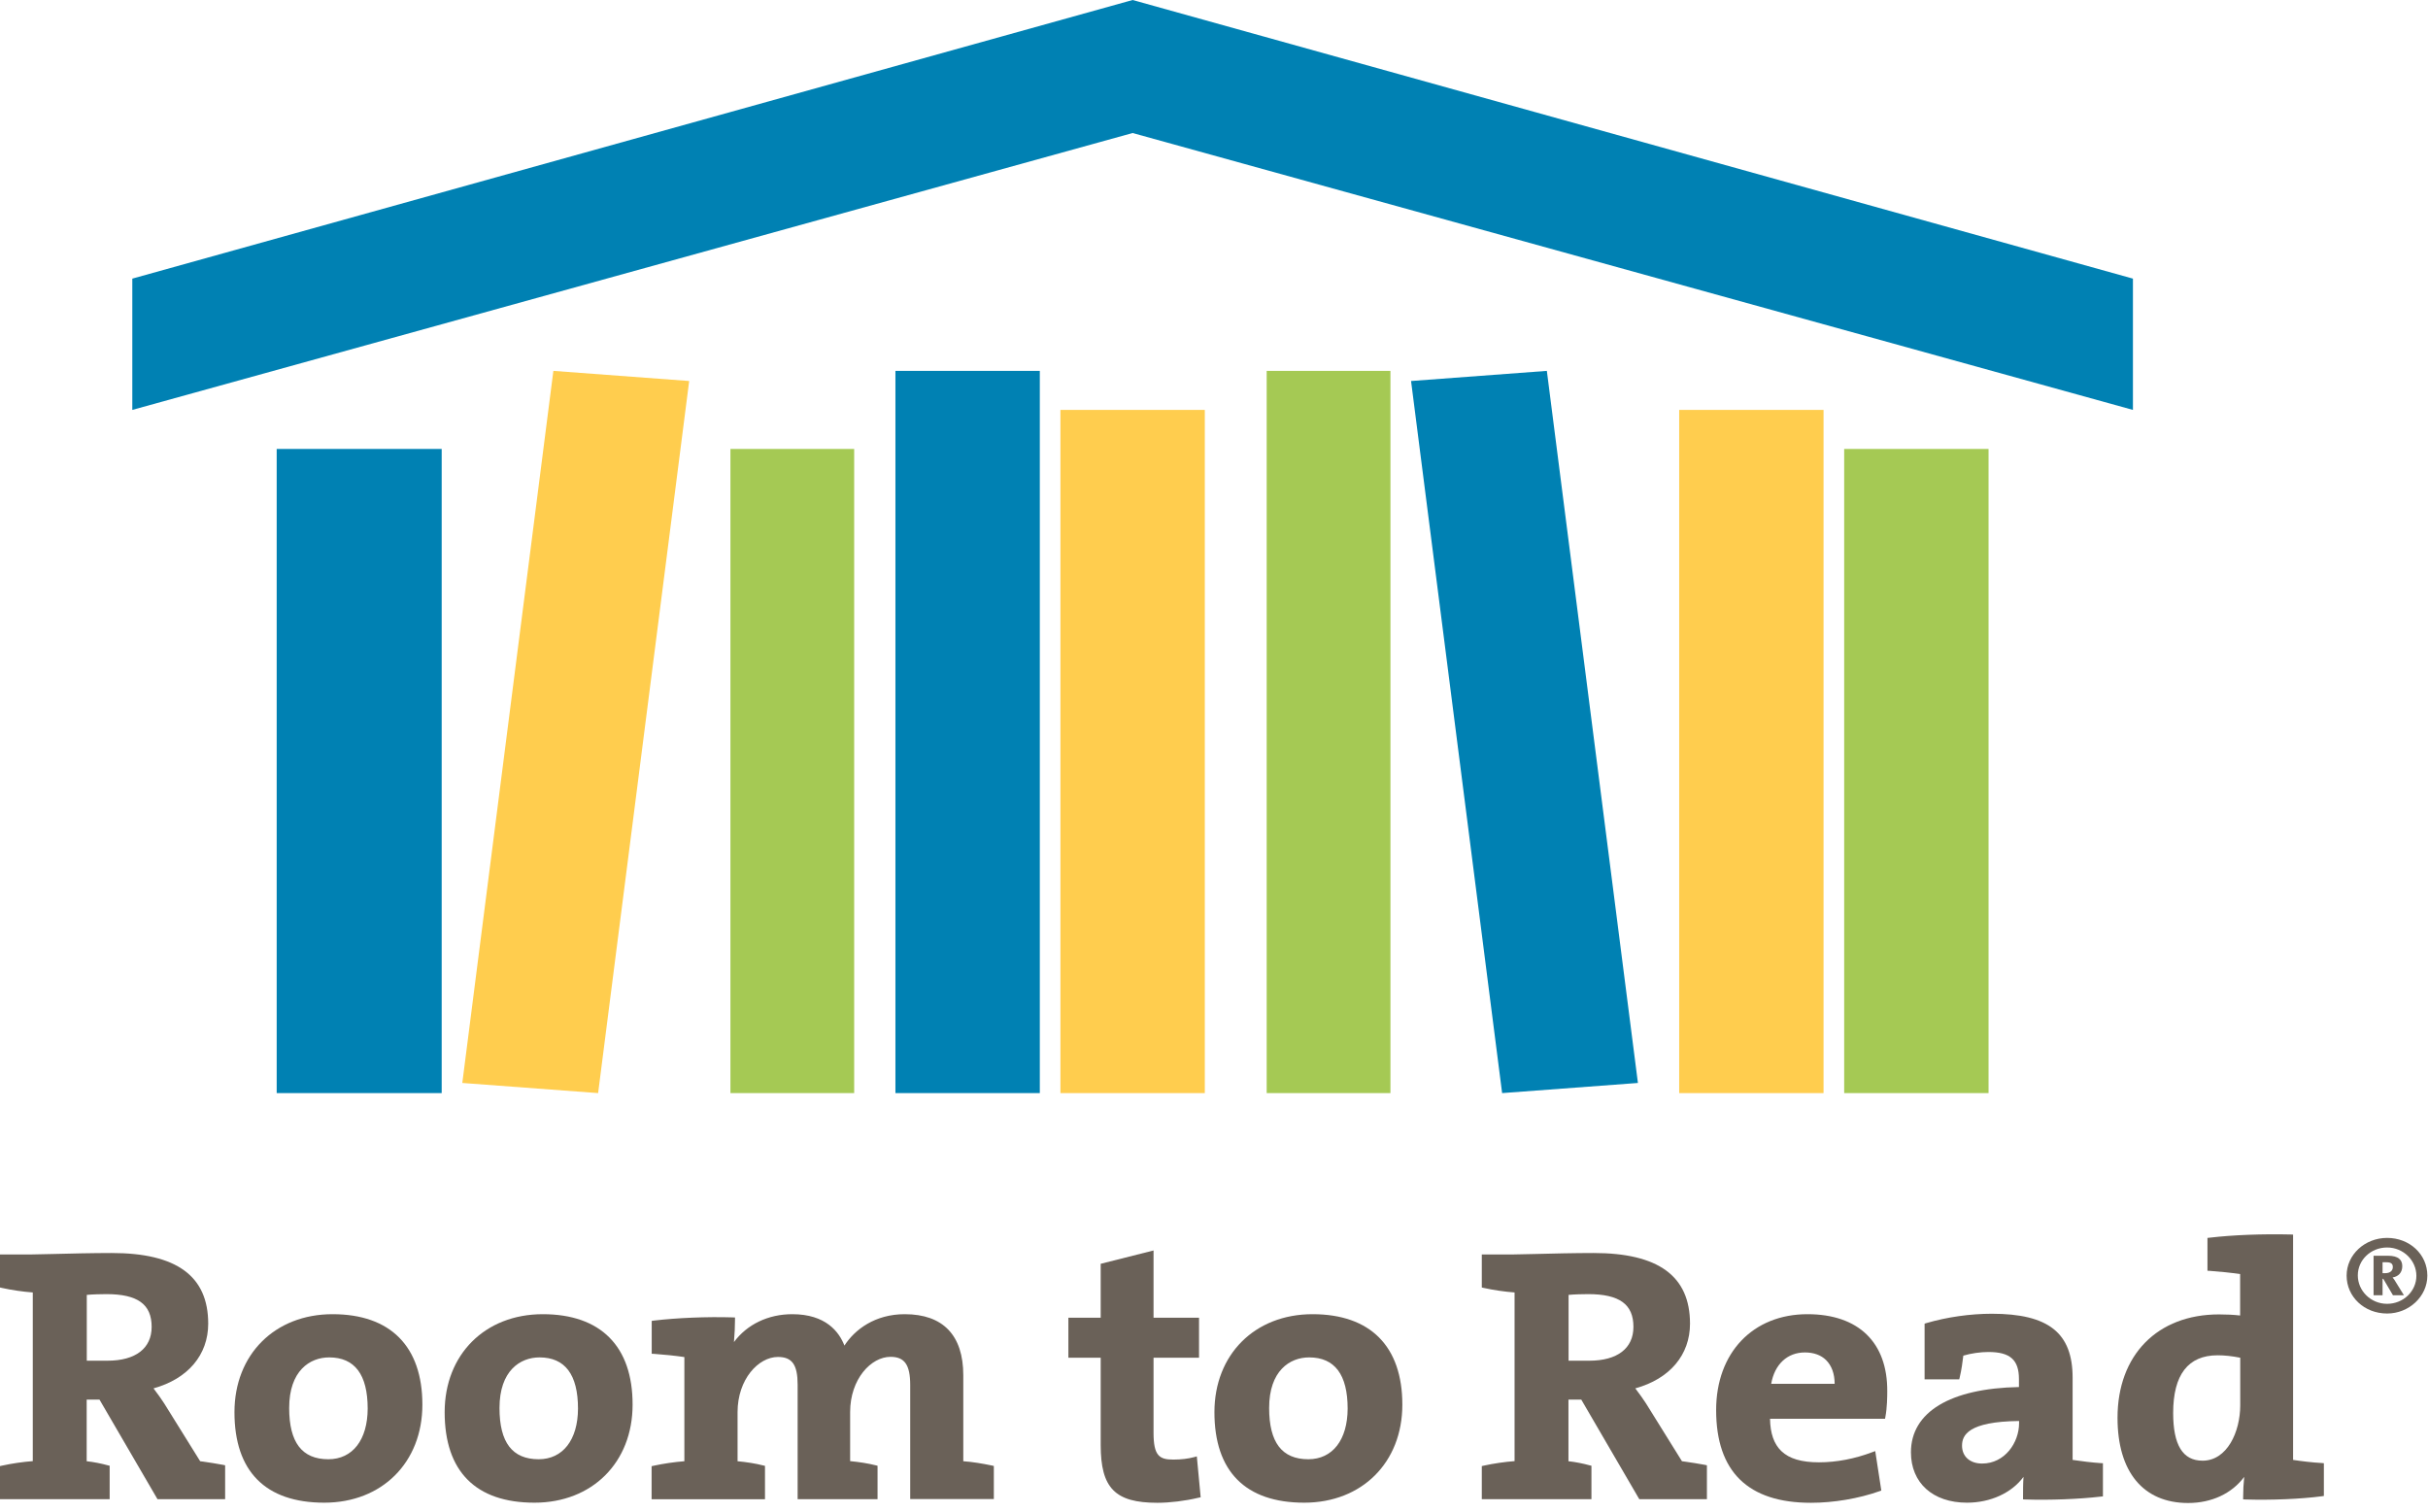 <svg width="159" height="99" viewBox="0 0 159 99" fill="none" xmlns="http://www.w3.org/2000/svg">
<path d="M139.677 18.248L74.171 0L8.664 18.248V26.846L74.171 8.712L139.677 26.846V18.248Z" fill="#0081B3"/>
<path d="M28.924 29.403H18.119V71.59H28.924V29.403Z" fill="#0081B3"/>
<path d="M55.937 29.403H47.833V71.59H55.937V29.403Z" fill="#A5C954"/>
<path d="M130.222 29.403H120.768V71.59H130.222V29.403Z" fill="#A5C954"/>
<path d="M68.093 24.29H58.638V71.59H68.093V24.29Z" fill="#0081B3"/>
<path d="M78.898 26.846H69.443V71.59H78.898V26.846Z" fill="#FFCD4E"/>
<path d="M119.417 26.846H109.963V71.59H119.417V26.846Z" fill="#FFCD4E"/>
<path d="M91.054 24.29H82.95V71.59H91.054V24.29Z" fill="#A5C954"/>
<path d="M107.261 70.926L98.368 71.59L92.404 24.953L101.297 24.29L107.261 70.926Z" fill="#0081B3"/>
<path d="M30.274 70.926L39.168 71.59L45.132 24.953L36.238 24.29L30.274 70.926Z" fill="#FFCD4E"/>
<path d="M13.33 95.729L13.108 95.7L10.755 91.917C10.588 91.657 10.335 91.296 10.053 90.928C12.299 90.307 13.635 88.741 13.635 86.69C13.635 83.572 11.565 82.063 7.31 82.063C6.088 82.063 4.576 82.099 3.46 82.128C2.826 82.142 2.322 82.157 2.085 82.157H0V84.322L0.13 84.351C0.787 84.496 1.49 84.597 2.147 84.647V95.693C1.497 95.743 0.787 95.844 0.13 95.989L0 96.018V98.184H7.181V95.996L7.058 95.967C6.638 95.852 6.149 95.751 5.676 95.7V91.665H6.516L10.312 98.184H14.743V95.967L14.613 95.938C14.162 95.852 13.719 95.787 13.33 95.729ZM5.683 84.806C6.035 84.77 6.623 84.756 6.967 84.756C9.014 84.756 9.931 85.42 9.931 86.9C9.931 88.308 8.876 89.116 7.043 89.116H5.683V84.806Z" fill="#6A6158"/>
<path d="M21.778 86.07C17.997 86.07 15.354 88.712 15.354 92.487C15.354 96.364 17.386 98.415 21.236 98.415C25.017 98.415 27.66 95.779 27.66 91.997C27.66 88.177 25.567 86.07 21.778 86.07ZM21.503 95.57C19.777 95.57 18.937 94.473 18.937 92.213C18.937 89.773 20.289 88.9 21.557 88.9C23.23 88.9 24.078 90.026 24.078 92.257C24.07 94.3 23.092 95.57 21.503 95.57Z" fill="#6A6158"/>
<path d="M35.544 86.07C31.762 86.07 29.119 88.712 29.119 92.487C29.119 96.364 31.151 98.415 35.001 98.415C38.782 98.415 41.426 95.779 41.426 91.997C41.433 88.177 39.34 86.07 35.544 86.07ZM35.276 95.57C33.55 95.57 32.71 94.473 32.71 92.213C32.71 89.773 34.062 88.9 35.33 88.9C37.003 88.9 37.851 90.026 37.851 92.257C37.843 94.3 36.858 95.57 35.276 95.57Z" fill="#6A6158"/>
<path d="M63.082 95.7V90.069C63.082 87.448 61.752 86.07 59.247 86.07C57.299 86.07 55.97 87.08 55.298 88.127C54.954 87.232 54.083 86.07 51.883 86.07C50.302 86.07 48.919 86.741 48.064 87.896C48.109 87.376 48.132 86.82 48.132 86.438V86.286L47.972 86.279C46.276 86.228 44.351 86.308 42.823 86.488L42.678 86.51V88.661L42.831 88.668C43.465 88.712 44.229 88.791 44.817 88.878V95.7C44.168 95.751 43.458 95.852 42.8 95.996L42.671 96.025V98.191H50.096V96.003L49.973 95.975C49.5 95.852 48.912 95.758 48.3 95.7V92.487C48.3 90.329 49.668 88.871 50.944 88.871C51.876 88.871 52.234 89.383 52.234 90.69V98.184H57.467V95.996L57.345 95.967C56.864 95.844 56.276 95.751 55.672 95.693V92.48C55.672 90.322 57.039 88.863 58.315 88.863C59.239 88.863 59.606 89.383 59.606 90.712V98.176H65.083V96.011L64.961 95.982C64.335 95.852 63.693 95.743 63.082 95.7Z" fill="#6A6158"/>
<path d="M78.191 95.433C77.809 95.534 77.366 95.592 76.832 95.592C75.923 95.592 75.541 95.346 75.541 93.838V88.921H78.52V86.3H75.541V81.897L72.08 82.77V86.3H69.964V88.921H72.08V94.632C72.08 97.462 73.02 98.422 75.793 98.422C76.61 98.422 77.618 98.299 78.489 98.09L78.627 98.061L78.375 95.382L78.191 95.433Z" fill="#6A6158"/>
<path d="M85.953 86.07C82.171 86.07 79.528 88.712 79.528 92.487C79.528 96.364 81.56 98.415 85.41 98.415C89.191 98.415 91.834 95.779 91.834 91.997C91.834 88.177 89.741 86.07 85.953 86.07ZM85.677 95.57C83.951 95.57 83.111 94.473 83.111 92.213C83.111 89.773 84.463 88.9 85.731 88.9C87.404 88.9 88.252 90.026 88.252 92.257C88.244 94.3 87.266 95.57 85.677 95.57Z" fill="#6A6158"/>
<path d="M110.359 95.729L110.145 95.7L107.792 91.917C107.624 91.657 107.372 91.296 107.089 90.928C109.343 90.307 110.672 88.741 110.672 86.69C110.672 83.572 108.602 82.063 104.347 82.063C103.125 82.063 101.612 82.099 100.497 82.128C99.863 82.142 99.359 82.157 99.122 82.157H97.037V84.322L97.166 84.351C97.823 84.496 98.526 84.597 99.183 84.647V95.693C98.534 95.743 97.823 95.844 97.166 95.989L97.037 96.018V98.184H104.217V95.996L104.095 95.967C103.675 95.852 103.186 95.751 102.712 95.7V91.665H103.552L107.349 98.184H111.779V95.967L111.65 95.938C111.199 95.852 110.756 95.787 110.359 95.729ZM102.72 84.806C103.071 84.77 103.659 84.756 104.003 84.756C106.05 84.756 106.967 85.42 106.967 86.9C106.967 88.308 105.913 89.116 104.08 89.116H102.72V84.806Z" fill="#6A6158"/>
<path d="M118.364 86.07C114.789 86.07 112.383 88.596 112.383 92.35C112.383 96.379 114.468 98.422 118.586 98.422C120.075 98.422 121.71 98.147 123.077 97.664L123.2 97.621L122.802 95.036L122.604 95.108C121.466 95.541 120.259 95.772 119.12 95.772C117.975 95.772 117.172 95.534 116.653 95.036C116.172 94.574 115.927 93.881 115.912 92.921H123.444L123.467 92.791C123.582 92.199 123.589 91.433 123.589 91.13C123.612 87.918 121.702 86.07 118.364 86.07ZM118.196 88.575C118.769 88.575 119.25 88.748 119.579 89.073C119.945 89.434 120.144 89.968 120.144 90.632H115.988C116.21 89.354 117.043 88.575 118.196 88.575Z" fill="#6A6158"/>
<path d="M135.727 95.614V90.228C135.727 87.297 134.146 86.041 130.434 86.041C129.028 86.041 127.5 86.257 126.148 86.654L126.034 86.69V90.336H128.302L128.333 90.213C128.455 89.708 128.524 89.174 128.57 88.784C129.082 88.632 129.7 88.546 130.212 88.546C131.633 88.546 132.213 89.058 132.213 90.322V90.841C127.714 90.928 125.14 92.48 125.14 95.115C125.14 97.122 126.576 98.415 128.807 98.415C130.357 98.415 131.74 97.772 132.511 96.725C132.481 97.158 132.481 97.606 132.481 98.046V98.198L132.641 98.205C134.245 98.256 136.14 98.184 137.568 98.017L137.713 98.003V95.83L137.561 95.823C137.026 95.787 136.331 95.707 135.727 95.614ZM129.8 95.852C129.005 95.852 128.486 95.39 128.486 94.682C128.486 94.004 128.875 93.101 132.221 93.065V93.209C132.221 94.48 131.289 95.852 129.8 95.852Z" fill="#6A6158"/>
<path d="M150.165 95.614V80.857L150.004 80.85C148.156 80.807 146.223 80.879 144.703 81.059L144.558 81.074V83.225L144.711 83.232C145.337 83.276 146.101 83.355 146.697 83.442V86.156C146.254 86.106 145.818 86.084 145.314 86.084C141.281 86.084 138.668 88.741 138.668 92.856C138.668 96.4 140.356 98.436 143.29 98.436C144.84 98.436 146.162 97.808 146.964 96.725C146.918 97.159 146.895 97.628 146.895 98.046V98.198L147.056 98.205C148.751 98.256 150.661 98.176 152.036 97.996L152.181 97.974V95.83L152.029 95.816C151.463 95.787 150.73 95.7 150.165 95.614ZM144.237 95.664C142.938 95.664 142.312 94.639 142.312 92.538C142.312 90.033 143.29 88.762 145.222 88.762C145.681 88.762 146.154 88.813 146.704 88.921V92.033C146.704 93.787 145.841 95.664 144.237 95.664Z" fill="#6A6158"/>
<path d="M156.322 81.074C154.863 81.074 153.671 82.171 153.671 83.543C153.671 84.936 154.832 86.026 156.322 86.026C157.758 86.026 158.957 84.907 158.957 83.543C158.957 82.149 157.796 81.074 156.322 81.074ZM156.322 85.391C155.252 85.391 154.404 84.539 154.404 83.528C154.404 82.518 155.252 81.702 156.322 81.702C157.391 81.702 158.239 82.554 158.239 83.557C158.239 84.561 157.391 85.391 156.322 85.391Z" fill="#6A6158"/>
<path d="M156.681 83.665C157.063 83.6 157.315 83.348 157.315 82.922C157.315 82.51 157.055 82.243 156.383 82.243H155.436V84.828H156.024V83.752H156.07L156.704 84.828H157.422L156.91 83.998C156.826 83.86 156.742 83.723 156.681 83.665ZM156.192 83.384H156.024V82.669H156.276C156.589 82.669 156.696 82.77 156.696 82.987C156.696 83.182 156.566 83.384 156.192 83.384Z" fill="#6A6158"/>
</svg>
